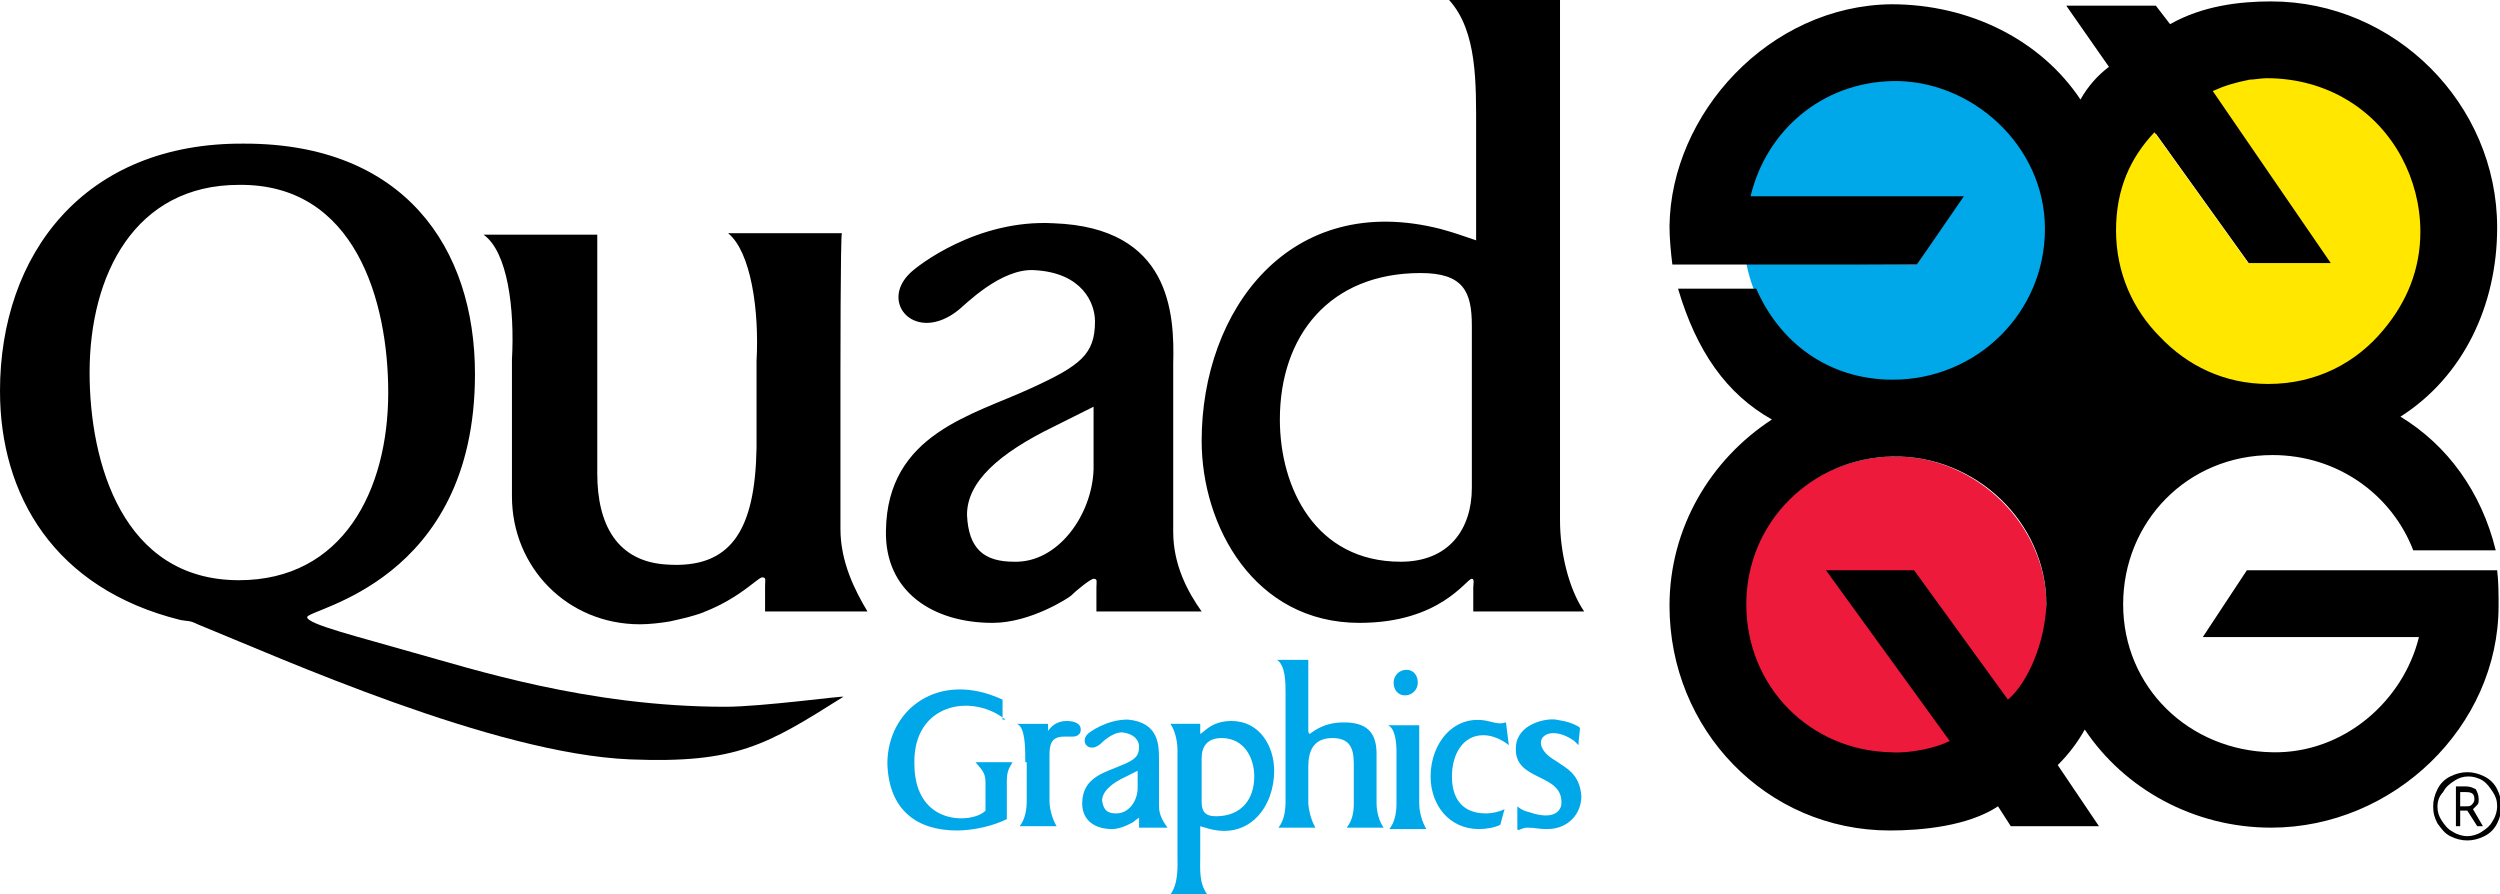 <svg preserveAspectRatio="xMidYMid meet"  id="Layer_1" xmlns="http://www.w3.org/2000/svg" viewBox="0 0 175.8 62.9"><style>.st0{fill:#00A7E9;} .st1{fill:#ED1A3B;} .st2{fill:#FFE700;}</style><path d="M59.1 26.4v10.8c0 2.3 1 4.3 1.9 5.8h-7.2v-1.8c0-.4.1-.6-.2-.6-.3 0-1.5 1.4-4 2.4-.7.3-1.6.5-2.5.7-.6.1-1.4.2-2.1.2-5.1 0-9-4-9-9v-9.6c.2-3.6-.3-7.6-2-8.8h8v16.8c0 3.6 1.4 6.2 4.9 6.4 4.5.3 6.2-2.4 6.3-8.2v-6.1c.2-3.6-.4-7.7-2-9h8c-.1.2-.1 10-.1 10"/><path d="M13.9 43.9c5.9 2.4 20.8 9.1 30.4 9.5 7.5.3 9.6-1 15-4.4.1-.1-5.7.7-8.3.7-9.7 0-17.9-2.7-21.9-3.8-3.8-1.1-7.5-2-7.5-2.5 0-.6 11.8-2.4 11.8-17.1 0-8.9-5-16.2-16.2-16.2C5.9 10 0 17.9 0 27.5c0 7.3 3.8 13.9 12.7 16.1.5.1.6 0 1.2.3m13.4-16.3c0 6.9-3.2 13.2-10.5 13.2-8.2 0-10.5-8.3-10.5-14.6C6.3 19.3 9.5 13 16.8 13c8.2-.1 10.5 8.2 10.5 14.6zM111.4 43c-1.1-1.6-1.7-4.2-1.7-6.4V0h-7.8c2 2.2 1.9 5.9 1.9 9.2v7.7c-.9-.3-1.4-.5-2.5-.8-10.6-2.7-16.8 5.7-16.8 14.9 0 6 3.7 12.8 11.1 12.8 5.7 0 7.5-3.1 7.9-3.1.2 0 .1.4.1.6V43h7.8zm-7.9-8.7c0 2.9-1.6 5.2-5 5.2-6 0-8.5-5.2-8.5-10 0-5.9 3.5-10.3 9.9-10.3 3 0 3.6 1.3 3.6 3.7v11.4zM71.3 39.5c3.1.1 5.5-3.3 5.6-6.5v-4.4L74.1 30c-3.9 1.9-6.1 3.9-6.1 6.2.1 2.4 1.2 3.3 3.3 3.3m11.2-13.9v11.8c0 2.3 1 4.2 2 5.6h-7.4v-1.7c0-.4.1-.6-.2-.6-.2 0-1.2.8-1.6 1.2-.1.1-2.8 1.9-5.5 1.9-4.2 0-7.6-2.2-7.5-6.5.1-6.8 6.1-8.1 10.2-10 3.5-1.6 4.5-2.4 4.5-4.7 0-1.3-.9-3.4-4.2-3.6-2.4-.2-5 2.5-5.4 2.8-3 2.4-5.6-.5-3.4-2.6.5-.5 4.7-3.8 10.1-3.5 8.2.3 8.5 6.3 8.4 9.9z"/><path class="st0" d="M96.8 56.5c0 .6.2 1.3.5 1.7h-2.6c.4-.5.5-1.1.5-1.7V54c0-1 0-2.1-1.5-2.1-1.4 0-1.7 1-1.7 2v2.5c0 .5.2 1.3.5 1.8h-2.6c.4-.5.5-1.2.5-1.8v-7.7c0-.7 0-1.9-.6-2.3H92v4.9c0 .1 0 .3.1.3s.8-.8 2.4-.8c1.5 0 2.3.6 2.3 2.2v3.5zM72.1 53.6c0-1 0-2.5-.6-2.7h2.2v.5c.2-.3.6-.7 1.3-.7.6 0 1 .2 1 .6 0 .3-.2.5-.6.5h-.6c-.9 0-1 .6-1 1.3v3.2c0 .6.2 1.3.5 1.8h-2.6c.4-.5.5-1.2.5-1.8v-2.7zM111.2 56c0 1.2-.9 2.3-2.4 2.3-.7 0-.8-.1-1.4-.1-.4 0-.7.3-.7.1v-1.6s.3.3.8.4c2 .7 2.3-.3 2.3-.6.1-2.2-3.4-1.5-3.2-4 .1-1.6 2.1-2 2.8-1.9.5.1.7.1 1.2.3 0 0 .5.2.5.3 0 .3-.1.8-.1 1.2l-.3-.3c-2-1.4-3.4.2-1.3 1.4.7.5 1.7.9 1.8 2.5M70.7 50.6c-2.4-1.9-6.5-1.1-6.4 3.1 0 4.5 4.2 4.2 5 3.3v-2c0-.7-.3-.9-.7-1.4h2.6c-.3.5-.4.7-.4 1.4v2.6c-1 .5-2.4.8-3.5.8-2.9 0-4.8-1.5-4.9-4.7 0-3.8 3.6-6.6 8.1-4.5v1.4zM84.9 62.9c-.6-.8-.5-1.8-.5-2.7v-2.1c.3.1.4.1.7.2 2.8.7 4.5-1.6 4.5-4.1 0-1.7-1-3.5-3-3.5-1.5 0-2 .9-2.2.9v-.7h-2.1c.3.4.5 1.2.5 1.8v7.5c0 .6.1 1.9-.5 2.7h2.6zm-.4-9.6c0-.8.4-1.4 1.4-1.4 1.6 0 2.3 1.4 2.3 2.7 0 1.6-.9 2.8-2.7 2.8-.8 0-1-.4-1-1v-3.1zM78.5 57.2c.9 0 1.5-.9 1.5-1.8v-1.2l-.8.4c-1.1.5-1.7 1.1-1.7 1.7.1.7.4.9 1 .9m3-3.8v3.3c0 .6.3 1.1.6 1.5h-2v-.5-.2s-.3.2-.4.3c0 0-.8.5-1.5.5-1.2 0-2.1-.6-2.1-1.8 0-1.9 1.7-2.2 2.8-2.7 1-.4 1.2-.7 1.2-1.3 0-.4-.3-.9-1.2-1-.7 0-1.4.7-1.5.8-.8.7-1.5-.1-.9-.7.1-.1 1.3-1 2.8-1 2.2.2 2.2 1.8 2.2 2.8zM104.3 51.7c-1.4 0-2.2 1.3-2.2 2.9 0 1.4.6 2.6 2.4 2.6.4 0 .9-.1 1.3-.3l-.3 1.1c-.4.2-1 .3-1.5.3-2.1 0-3.4-1.7-3.4-3.7 0-2.4 1.7-4.4 4-3.9.8.2.9.2 1.3.1l.2 1.6s-.8-.7-1.8-.7M99.7 48c0 .5-.4.9-.9.9s-.8-.4-.8-.9.4-.9.9-.9.8.4.8.9M99.8 50.9v5.6c0 .6.2 1.3.5 1.8h-2.6c.4-.5.5-1.2.5-1.8v-3.7c0-.6-.1-1.6-.6-1.8h2.2z"/><path class="st1" d="M141.2 49.4c1.8-1.5 2.7-4.1 2.7-6.7.1-5.7-4.9-10.6-10.6-10.6-5.9 0-10.7 4.6-10.6 10.6 0 6 4.7 10.6 10.6 10.5 1.5 0 2.7-.4 4-.9l-8.7-12h6l6.6 9.1z"/><path class="st0" d="M122.8 18.5c.9 4.7 4.5 7.5 8.6 8.2.4.1 3.7.4 6.4-.9 3.6-1.7 6.1-5.3 6.1-9.8 0-3.2-1.4-5.7-3.5-7.6-1.8-1.7-4.2-2.8-7.1-2.8-5.4 0-9.3 3.4-10.3 8.4h14.8l-3 4.6-12-.1z"/><path d="M141.2 49.2l-6.6-9.1h-6.2l8.7 12c-.9.5-2.9.9-4.1.8-5.7-.1-10.2-4.6-10.2-10.4 0-5.8 4.6-10.3 10.3-10.4 5.8-.1 10.8 4.6 10.8 10.4-.1 2.7-1.3 5.5-2.7 6.7m10.4-39.8l6.6 9.2h6.1l-8.5-12.1c8.2-3.2 14.3 3.6 14.3 9.5s-4.7 10.9-10.5 10.8c-5.8 0-10.6-5-10.6-10.8.1-2.7 1-4.8 2.6-6.6zm24 30.7H158l-3.1 4.7h15.2c-1.1 4.5-5.3 8.2-10.3 8.1-5.9-.1-10.5-4.6-10.5-10.4 0-5.8 4.5-10.5 10.5-10.5 4.6 0 8.4 2.8 9.9 6.7h5.8c-1-4.1-3.4-7.4-6.7-9.4 4.4-2.8 6.8-7.8 6.8-13.3 0-8.7-7.2-15.9-15.9-15.9-2.2 0-4.8.3-7.1 1.6l-1-1.3h-6.3l3 4.3c-.8.6-1.5 1.4-2 2.3-2.8-4.2-7.8-6.7-13.3-6.7-8.6.1-15.5 7.7-15.6 15.6 0 .9.1 1.9.2 2.7h17.2l3.3-4.8h-15c1.1-4.6 5-8 10-8.1 5.5-.1 10.7 4.5 10.7 10.4s-4.8 10.6-10.7 10.6c-4.6 0-8-2.7-9.6-6.4H118c1.3 4.4 3.4 7.4 6.6 9.2-4.3 2.8-7.2 7.6-7.2 13.1 0 8.7 6.8 15.8 15.5 15.8 2.2 0 5.5-.3 7.6-1.7l.9 1.4h6.2l-2.9-4.3c.8-.8 1.4-1.6 1.9-2.5 2.8 4.2 7.7 6.9 13.1 6.9 8.6 0 16-7.1 16-15.6 0-.8 0-1.7-.1-2.5z"/><path class="st2" d="M155.6 6.4c.9-.4 1.6-.6 2.6-.8.3 0 .8-.1 1.2-.1 4.2 0 7.7 2.2 9.5 5.6.8 1.5 1.3 3.3 1.3 5.2 0 2.7-1 5-2.6 6.9-1.9 2.3-4.7 3.8-8.1 3.8-3.1 0-5.7-1.3-7.6-3.3-1.9-1.9-3.1-4.5-3.1-7.5 0-2.9 1-5.1 2.7-6.9l6.6 9.2h5.8l-8.3-12.1z"/><path d="M173 56.7h.4c.2 0 .3 0 .4-.1.1-.1.2-.2.2-.4 0-.4-.2-.5-.6-.5h-.4v1zm1.3-.5c0 .2 0 .3-.1.4l-.3.3.7 1.2h-.4l-.7-1.1h-.5v1.1h-.3v-2.8h.7c.3 0 .5.1.7.2.1.2.2.4.2.7zm-2.9.5c0 .4.1.7.3 1 .2.3.4.6.8.8.3.2.7.3 1 .3s.7-.1 1-.3c.3-.2.6-.4.8-.8.2-.3.3-.7.3-1 0-.4-.1-.7-.3-1-.2-.3-.4-.6-.7-.8-.3-.2-.7-.3-1-.3-.4 0-.7.1-1 .3-.3.2-.6.4-.8.8-.3.3-.4.7-.4 1zm-.3 0c0-.4.1-.8.3-1.2.2-.4.5-.7.9-.9.4-.2.8-.3 1.2-.3.4 0 .8.1 1.2.3.4.2.7.5.9.9.2.4.3.8.3 1.2 0 .4-.1.8-.3 1.2-.2.4-.5.7-.9.9-.4.2-.8.3-1.2.3-.4 0-.8-.1-1.2-.3-.4-.2-.6-.5-.9-.9-.2-.4-.3-.7-.3-1.2z"/></svg>